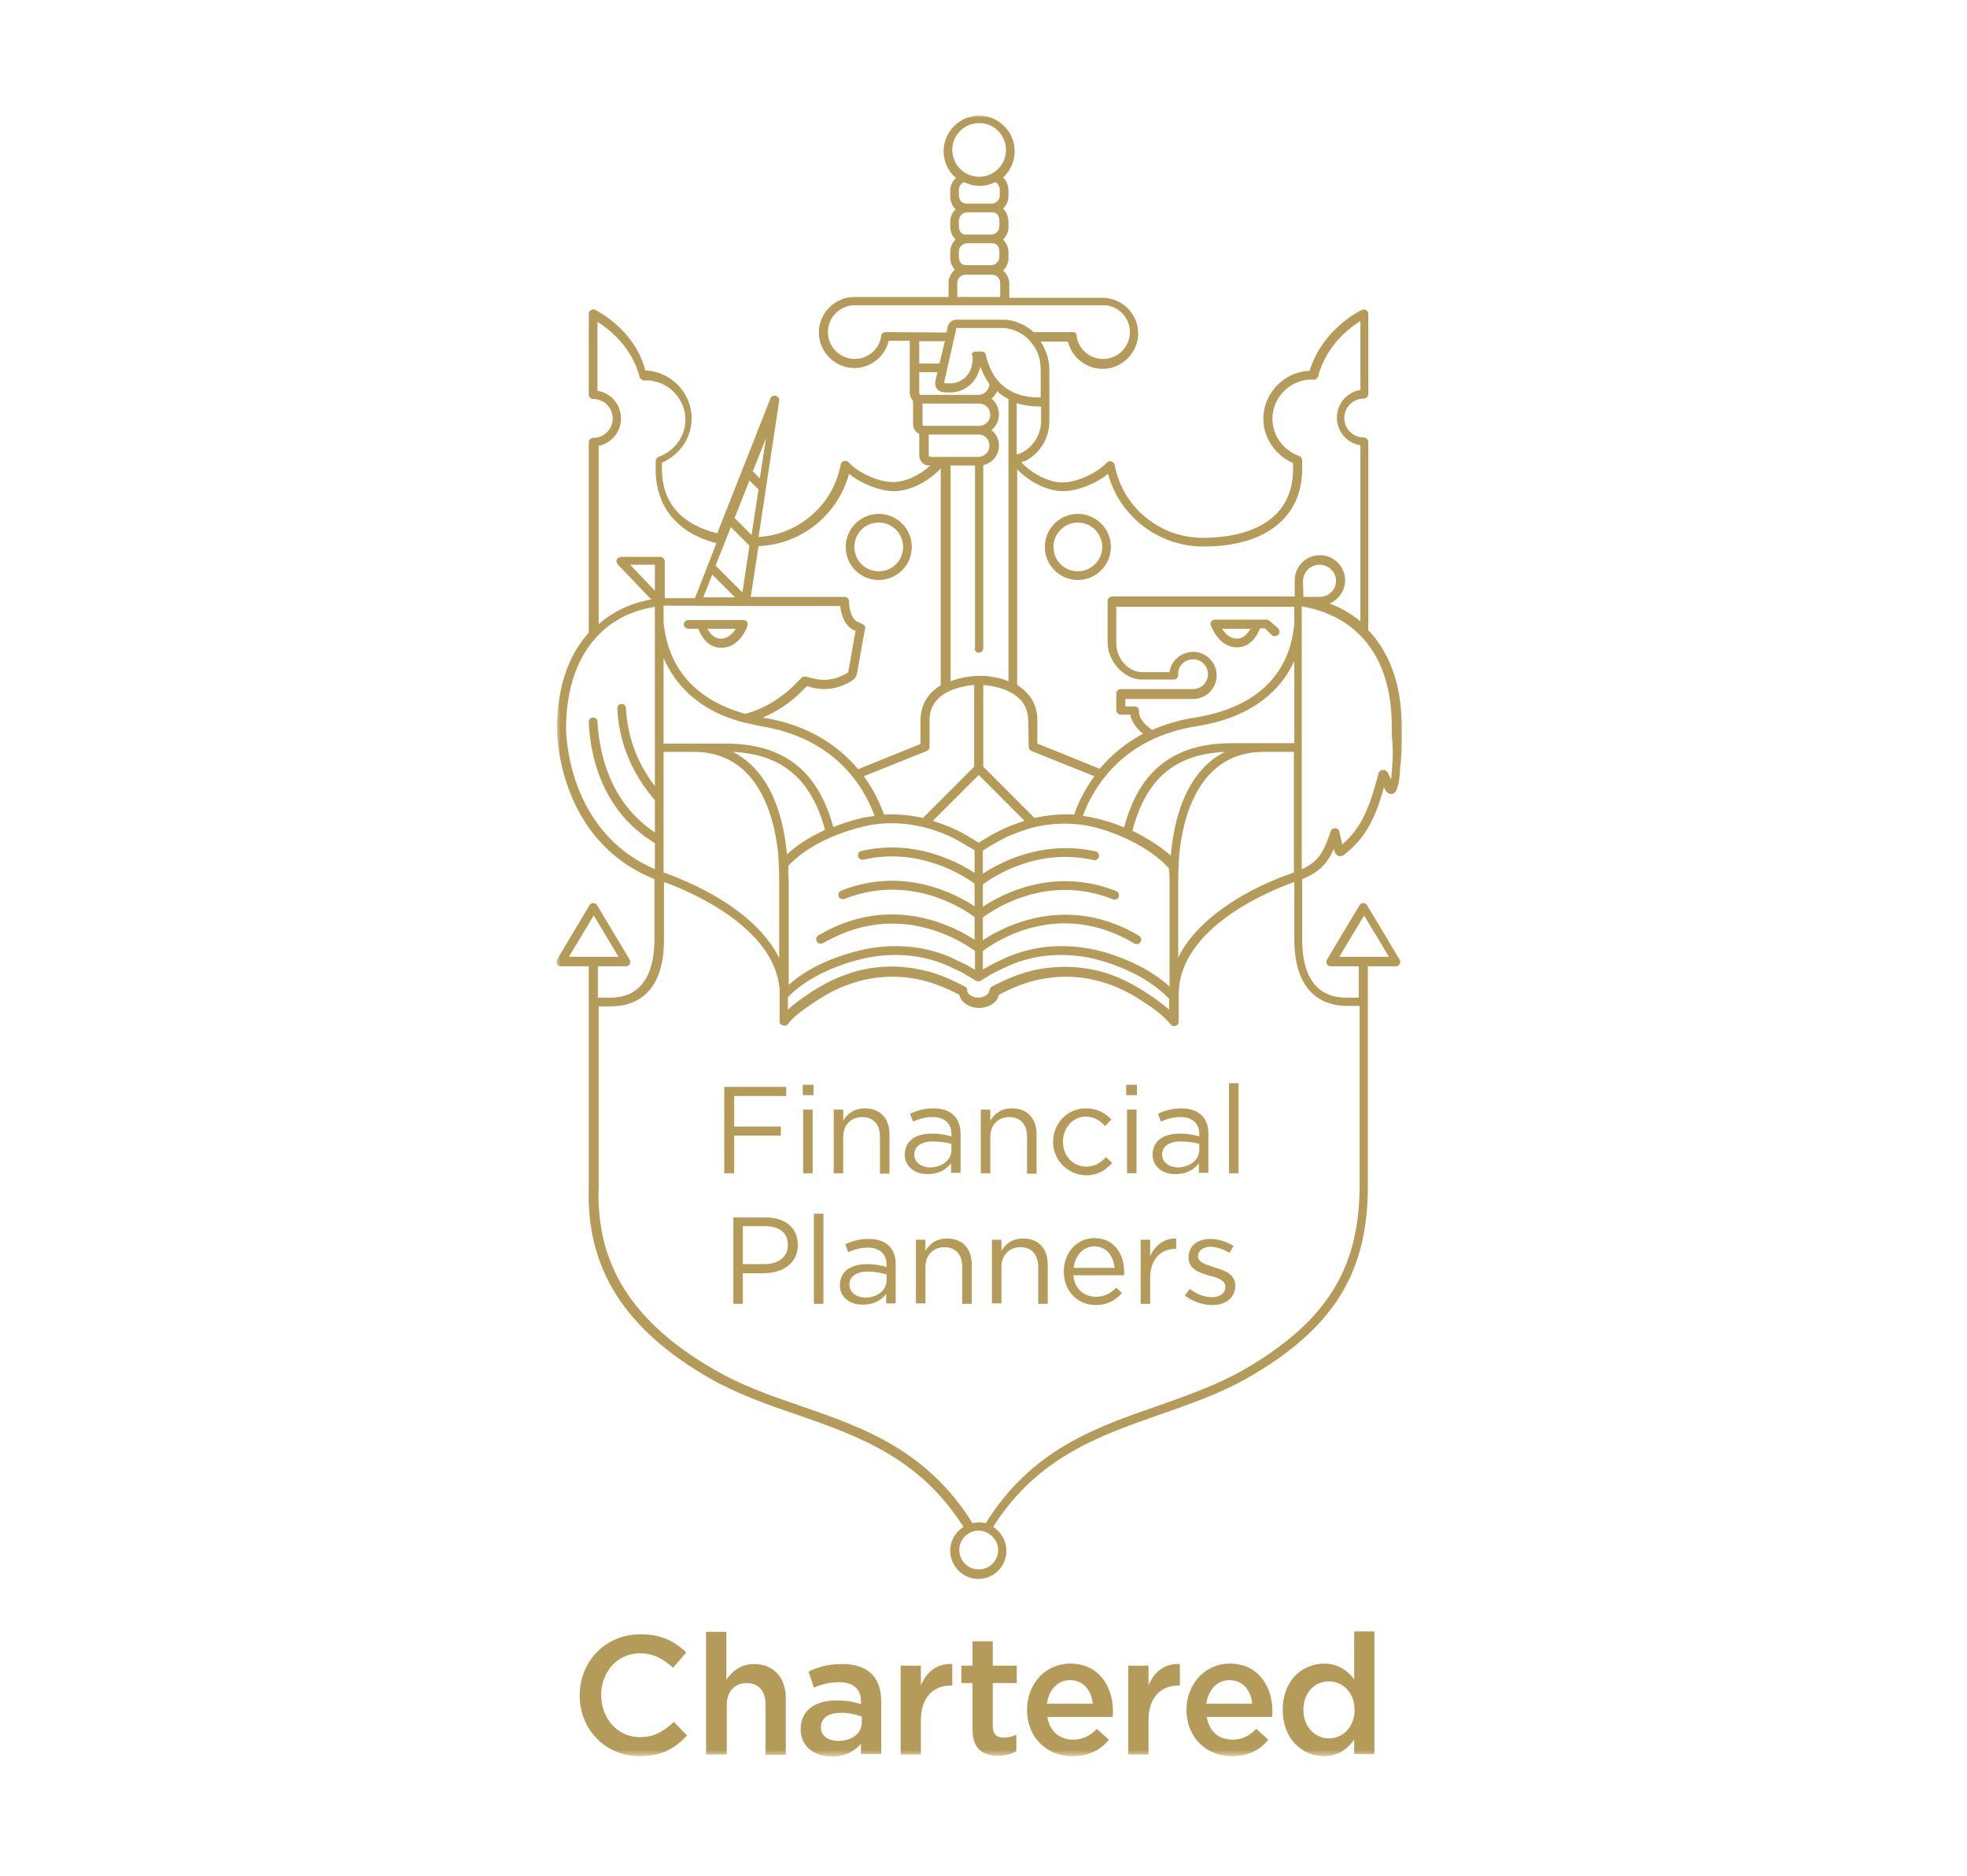 <svg width="258" height="246" viewBox="0 0 258 246" fill="none" xmlns="http://www.w3.org/2000/svg">
<mask id="mask0_203_1042" style="mask-type:luminance" maskUnits="userSpaceOnUse" x="73" y="15" width="112" height="216">
<path d="M184.883 15H73V230.368H184.883V15Z" fill="white"/>
</mask>
<g mask="url(#mask0_203_1042)">
<path d="M94.999 142.541H103.126V143.733H96.299V147.742H102.422V148.934H96.299V153.865H94.999V142.541Z" fill="#B59B5A"/>
</g>
<mask id="mask1_203_1042" style="mask-type:luminance" maskUnits="userSpaceOnUse" x="73" y="15" width="112" height="216">
<path d="M184.883 15H73V230.368H184.883V15Z" fill="white"/>
</mask>
<g mask="url(#mask1_203_1042)">
<path d="M105.293 142.27H106.702V143.625H105.293V142.27ZM105.347 145.521H106.593V153.865H105.347V145.521Z" fill="#B59B5A"/>
</g>
<mask id="mask2_203_1042" style="mask-type:luminance" maskUnits="userSpaceOnUse" x="73" y="15" width="112" height="216">
<path d="M184.883 15H73V230.368H184.883V15Z" fill="white"/>
</mask>
<g mask="url(#mask2_203_1042)">
<path d="M109.354 145.521H110.601V146.984C111.142 146.063 112.009 145.359 113.472 145.359C115.477 145.359 116.669 146.713 116.669 148.718V153.919H115.423V149.043C115.423 147.472 114.556 146.497 113.093 146.497C111.63 146.497 110.601 147.526 110.601 149.097V153.865H109.354V145.521Z" fill="#B59B5A"/>
</g>
<mask id="mask3_203_1042" style="mask-type:luminance" maskUnits="userSpaceOnUse" x="73" y="15" width="112" height="216">
<path d="M184.883 15H73V230.368H184.883V15Z" fill="white"/>
</mask>
<g mask="url(#mask3_203_1042)">
<path d="M118.675 151.427C118.675 149.585 120.138 148.664 122.251 148.664C123.334 148.664 124.093 148.826 124.797 149.043V148.772C124.797 147.309 123.876 146.497 122.305 146.497C121.33 146.497 120.517 146.768 119.758 147.093L119.379 146.063C120.3 145.63 121.167 145.359 122.413 145.359C123.605 145.359 124.526 145.684 125.122 146.28C125.718 146.876 125.989 147.689 125.989 148.718V153.811H124.743V152.565C124.147 153.323 123.226 153.974 121.709 153.974C120.246 154.028 118.675 153.161 118.675 151.427ZM124.797 150.777V150.018C124.201 149.856 123.389 149.693 122.359 149.693C120.788 149.693 119.921 150.398 119.921 151.373V151.427C119.921 152.457 120.896 153.107 122.034 153.107C123.605 153.053 124.797 152.131 124.797 150.777Z" fill="#B59B5A"/>
</g>
<mask id="mask4_203_1042" style="mask-type:luminance" maskUnits="userSpaceOnUse" x="73" y="15" width="112" height="216">
<path d="M184.883 15H73V230.368H184.883V15Z" fill="white"/>
</mask>
<g mask="url(#mask4_203_1042)">
<path d="M128.644 145.521H129.89V146.984C130.432 146.063 131.298 145.359 132.761 145.359C134.766 145.359 135.958 146.713 135.958 148.718V153.919H134.712V149.043C134.712 147.472 133.845 146.497 132.382 146.497C130.919 146.497 129.89 147.526 129.89 149.097V153.865H128.644V145.521Z" fill="#B59B5A"/>
</g>
<mask id="mask5_203_1042" style="mask-type:luminance" maskUnits="userSpaceOnUse" x="73" y="15" width="112" height="216">
<path d="M184.883 15H73V230.368H184.883V15Z" fill="white"/>
</mask>
<g mask="url(#mask5_203_1042)">
<path d="M138.125 149.748C138.125 147.364 139.967 145.359 142.405 145.359C143.977 145.359 145.006 146.009 145.764 146.822L144.952 147.689C144.302 146.984 143.543 146.442 142.405 146.442C140.726 146.442 139.425 147.905 139.425 149.693V149.748C139.425 151.59 140.726 152.998 142.514 152.998C143.597 152.998 144.41 152.457 145.06 151.752L145.873 152.511C145.06 153.432 144.031 154.136 142.459 154.136C139.967 154.082 138.125 152.077 138.125 149.748Z" fill="#B59B5A"/>
</g>
<mask id="mask6_203_1042" style="mask-type:luminance" maskUnits="userSpaceOnUse" x="73" y="15" width="112" height="216">
<path d="M184.883 15H73V230.368H184.883V15Z" fill="white"/>
</mask>
<g mask="url(#mask6_203_1042)">
<path d="M147.716 142.27H149.125V143.625H147.716V142.27ZM147.824 145.521H149.07V153.865H147.824V145.521Z" fill="#B59B5A"/>
</g>
<mask id="mask7_203_1042" style="mask-type:luminance" maskUnits="userSpaceOnUse" x="73" y="15" width="112" height="216">
<path d="M184.883 15H73V230.368H184.883V15Z" fill="white"/>
</mask>
<g mask="url(#mask7_203_1042)">
<path d="M151.184 151.427C151.184 149.585 152.646 148.664 154.76 148.664C155.843 148.664 156.602 148.826 157.306 149.043V148.772C157.306 147.309 156.385 146.497 154.814 146.497C153.838 146.497 153.026 146.768 152.267 147.093L151.888 146.063C152.809 145.63 153.73 145.359 154.922 145.359C156.114 145.359 157.035 145.684 157.631 146.28C158.227 146.876 158.498 147.689 158.498 148.718V153.811H157.252V152.565C156.656 153.323 155.735 153.974 154.218 153.974C152.701 154.028 151.184 153.161 151.184 151.427ZM157.306 150.777V150.018C156.71 149.856 155.897 149.693 154.868 149.693C153.297 149.693 152.43 150.398 152.43 151.373V151.427C152.43 152.457 153.405 153.107 154.543 153.107C156.06 153.053 157.306 152.131 157.306 150.777Z" fill="#B59B5A"/>
</g>
<mask id="mask8_203_1042" style="mask-type:luminance" maskUnits="userSpaceOnUse" x="73" y="15" width="112" height="216">
<path d="M184.883 15H73V230.368H184.883V15Z" fill="white"/>
</mask>
<g mask="url(#mask8_203_1042)">
<path d="M162.453 142.054H161.207V153.865H162.453V142.054Z" fill="#B59B5A"/>
</g>
<mask id="mask9_203_1042" style="mask-type:luminance" maskUnits="userSpaceOnUse" x="73" y="15" width="112" height="216">
<path d="M184.883 15H73V230.368H184.883V15Z" fill="white"/>
</mask>
<g mask="url(#mask9_203_1042)">
<path d="M96.189 159.662H100.416C102.962 159.662 104.642 161.017 104.642 163.238V163.292C104.642 165.73 102.583 166.976 100.199 166.976H97.436V170.986H96.189V159.662ZM100.253 165.785C102.149 165.785 103.341 164.809 103.341 163.292V163.238C103.341 161.613 102.149 160.8 100.307 160.8H97.436V165.785H100.253Z" fill="#B59B5A"/>
</g>
<mask id="mask10_203_1042" style="mask-type:luminance" maskUnits="userSpaceOnUse" x="73" y="15" width="112" height="216">
<path d="M184.883 15H73V230.368H184.883V15Z" fill="white"/>
</mask>
<g mask="url(#mask10_203_1042)">
<path d="M108.001 159.175H106.755V170.986H108.001V159.175Z" fill="#B59B5A"/>
</g>
<mask id="mask11_203_1042" style="mask-type:luminance" maskUnits="userSpaceOnUse" x="73" y="15" width="112" height="216">
<path d="M184.883 15H73V230.368H184.883V15Z" fill="white"/>
</mask>
<g mask="url(#mask11_203_1042)">
<path d="M110.168 168.548C110.168 166.706 111.631 165.785 113.744 165.785C114.828 165.785 115.586 165.948 116.29 166.164V165.893C116.29 164.43 115.369 163.618 113.798 163.618C112.823 163.618 112.01 163.889 111.252 164.214L110.872 163.184C111.793 162.751 112.714 162.48 113.906 162.48C115.098 162.48 116.019 162.805 116.615 163.401C117.211 163.997 117.482 164.81 117.482 165.839V170.932H116.236V169.686C115.64 170.445 114.719 171.095 113.202 171.095C111.685 171.149 110.168 170.282 110.168 168.548ZM116.29 167.898V167.14C115.694 166.977 114.882 166.76 113.852 166.76C112.281 166.76 111.414 167.465 111.414 168.44V168.494C111.414 169.523 112.389 170.174 113.527 170.174C115.044 170.174 116.29 169.253 116.29 167.898Z" fill="#B59B5A"/>
</g>
<mask id="mask12_203_1042" style="mask-type:luminance" maskUnits="userSpaceOnUse" x="73" y="15" width="112" height="216">
<path d="M184.883 15H73V230.368H184.883V15Z" fill="white"/>
</mask>
<g mask="url(#mask12_203_1042)">
<path d="M120.138 162.588H121.384V164.051C121.926 163.13 122.793 162.425 124.255 162.425C126.26 162.425 127.452 163.78 127.452 165.784V170.986H126.206V166.11C126.206 164.538 125.339 163.563 123.876 163.563C122.413 163.563 121.384 164.593 121.384 166.164V170.932H120.138V162.588Z" fill="#B59B5A"/>
</g>
<mask id="mask13_203_1042" style="mask-type:luminance" maskUnits="userSpaceOnUse" x="73" y="15" width="112" height="216">
<path d="M184.883 15H73V230.368H184.883V15Z" fill="white"/>
</mask>
<g mask="url(#mask13_203_1042)">
<path d="M130.107 162.588H131.354V164.051C131.895 163.13 132.762 162.425 134.225 162.425C136.23 162.425 137.422 163.78 137.422 165.784V170.986H136.176V166.11C136.176 164.538 135.309 163.563 133.846 163.563C132.383 163.563 131.354 164.593 131.354 166.164V170.932H130.107V162.588Z" fill="#B59B5A"/>
</g>
<mask id="mask14_203_1042" style="mask-type:luminance" maskUnits="userSpaceOnUse" x="73" y="15" width="112" height="216">
<path d="M184.883 15H73V230.368H184.883V15Z" fill="white"/>
</mask>
<g mask="url(#mask14_203_1042)">
<path d="M143.759 170.066C144.897 170.066 145.71 169.578 146.414 168.874L147.173 169.578C146.306 170.499 145.331 171.149 143.705 171.149C141.43 171.149 139.533 169.416 139.533 166.761C139.533 164.323 141.213 162.372 143.543 162.372C146.035 162.372 147.444 164.323 147.444 166.815C147.444 166.923 147.444 167.032 147.444 167.248H140.779C140.942 169.09 142.242 170.066 143.759 170.066ZM146.197 166.273C146.035 164.756 145.168 163.456 143.543 163.456C142.08 163.456 140.996 164.648 140.834 166.273H146.197Z" fill="#B59B5A"/>
</g>
<mask id="mask15_203_1042" style="mask-type:luminance" maskUnits="userSpaceOnUse" x="73" y="15" width="112" height="216">
<path d="M184.883 15H73V230.368H184.883V15Z" fill="white"/>
</mask>
<g mask="url(#mask15_203_1042)">
<path d="M149.612 162.589H150.858V164.756C151.454 163.347 152.701 162.372 154.272 162.426V163.78H154.163C152.321 163.78 150.858 165.081 150.858 167.627V170.987H149.612V162.589Z" fill="#B59B5A"/>
</g>
<mask id="mask16_203_1042" style="mask-type:luminance" maskUnits="userSpaceOnUse" x="73" y="15" width="112" height="216">
<path d="M184.883 15H73V230.368H184.883V15Z" fill="white"/>
</mask>
<g mask="url(#mask16_203_1042)">
<path d="M155.408 169.903L156.058 169.036C156.979 169.74 157.955 170.119 158.984 170.119C160.014 170.119 160.718 169.578 160.718 168.819V168.765C160.718 167.898 159.743 167.573 158.659 167.302C157.359 166.923 155.896 166.489 155.896 164.918V164.864C155.896 163.401 157.088 162.48 158.767 162.48C159.797 162.48 160.935 162.859 161.802 163.401L161.26 164.322C160.501 163.834 159.58 163.509 158.767 163.509C157.792 163.509 157.142 164.051 157.142 164.701V164.756C157.142 165.568 158.171 165.839 159.309 166.218C160.61 166.598 162.018 167.085 162.018 168.602V168.657C162.018 170.228 160.718 171.149 159.038 171.149C157.684 171.149 156.383 170.661 155.408 169.903Z" fill="#B59B5A"/>
</g>
<mask id="mask17_203_1042" style="mask-type:luminance" maskUnits="userSpaceOnUse" x="73" y="15" width="112" height="216">
<path d="M184.883 15H73V230.368H184.883V15Z" fill="white"/>
</mask>
<g mask="url(#mask17_203_1042)">
<path d="M83.89 230.314C79.393 230.314 76.034 226.792 76.034 222.349C76.034 217.961 79.339 214.331 83.999 214.331C86.816 214.331 88.55 215.306 90.013 216.715L88.279 218.719C87.033 217.581 85.733 216.823 83.945 216.823C80.965 216.823 78.852 219.261 78.852 222.295C78.852 225.329 80.965 227.822 83.945 227.822C85.841 227.822 87.033 227.063 88.387 225.817L90.121 227.605C88.55 229.284 86.816 230.314 83.89 230.314Z" fill="#B59B5A"/>
</g>
<mask id="mask18_203_1042" style="mask-type:luminance" maskUnits="userSpaceOnUse" x="73" y="15" width="112" height="216">
<path d="M184.883 15H73V230.368H184.883V15Z" fill="white"/>
</mask>
<g mask="url(#mask18_203_1042)">
<path d="M95.268 230.097H92.613V214.006H95.268V220.291C96.027 219.207 97.11 218.232 98.898 218.232C101.499 218.232 103.07 220.02 103.07 222.729V230.152H100.415V223.542C100.415 221.754 99.494 220.724 97.923 220.724C96.406 220.724 95.322 221.808 95.322 223.596V230.097H95.268Z" fill="#B59B5A"/>
</g>
<mask id="mask19_203_1042" style="mask-type:luminance" maskUnits="userSpaceOnUse" x="73" y="15" width="112" height="216">
<path d="M184.883 15H73V230.368H184.883V15Z" fill="white"/>
</mask>
<g mask="url(#mask19_203_1042)">
<path d="M112.931 230.097V228.689C112.118 229.61 110.926 230.368 109.138 230.368C106.917 230.368 105.021 229.122 105.021 226.792V226.738C105.021 224.246 107.025 223 109.734 223C111.143 223 112.064 223.217 112.931 223.487V223.108C112.931 221.483 111.901 220.616 110.059 220.616C108.759 220.616 107.784 220.887 106.754 221.32L106.05 219.207C107.35 218.611 108.596 218.232 110.493 218.232C113.906 218.232 115.586 220.02 115.586 223.162V230.043H112.931V230.097ZM112.985 225.113C112.281 224.842 111.36 224.625 110.33 224.625C108.651 224.625 107.675 225.33 107.675 226.522V226.576C107.675 227.659 108.651 228.31 109.951 228.31C111.739 228.31 113.039 227.334 113.039 225.871V225.113H112.985Z" fill="#B59B5A"/>
</g>
<mask id="mask20_203_1042" style="mask-type:luminance" maskUnits="userSpaceOnUse" x="73" y="15" width="112" height="216">
<path d="M184.883 15H73V230.368H184.883V15Z" fill="white"/>
</mask>
<g mask="url(#mask20_203_1042)">
<path d="M120.787 230.097H118.132V218.449H120.787V221.049C121.491 219.316 122.846 218.124 124.904 218.232V221.049H124.742C122.412 221.049 120.787 222.566 120.787 225.655V230.097Z" fill="#B59B5A"/>
</g>
<mask id="mask21_203_1042" style="mask-type:luminance" maskUnits="userSpaceOnUse" x="73" y="15" width="112" height="216">
<path d="M184.883 15H73V230.368H184.883V15Z" fill="white"/>
</mask>
<g mask="url(#mask21_203_1042)">
<path d="M130.215 226.413C130.215 227.442 130.757 227.876 131.624 227.876C132.22 227.876 132.762 227.767 133.304 227.496V229.664C132.654 230.043 131.895 230.26 130.92 230.26C128.969 230.26 127.561 229.393 127.561 226.846V220.724H126.098V218.448H127.561V215.251H130.215V218.448H133.358V220.724H130.215V226.413Z" fill="#B59B5A"/>
</g>
<mask id="mask22_203_1042" style="mask-type:luminance" maskUnits="userSpaceOnUse" x="73" y="15" width="112" height="216">
<path d="M184.883 15H73V230.368H184.883V15Z" fill="white"/>
</mask>
<g mask="url(#mask22_203_1042)">
<path d="M140.726 228.146C142.026 228.146 142.947 227.658 143.868 226.737L145.44 228.146C144.356 229.501 142.839 230.313 140.672 230.313C137.313 230.313 134.712 227.875 134.712 224.245C134.712 220.886 137.042 218.177 140.401 218.177C144.085 218.177 145.981 221.103 145.981 224.462C145.981 224.678 145.981 224.949 145.927 225.166H137.367C137.692 227.117 139.046 228.146 140.726 228.146ZM143.327 223.432C143.164 221.699 142.135 220.344 140.347 220.344C138.721 220.344 137.583 221.59 137.313 223.432H143.327Z" fill="#B59B5A"/>
</g>
<mask id="mask23_203_1042" style="mask-type:luminance" maskUnits="userSpaceOnUse" x="73" y="15" width="112" height="216">
<path d="M184.883 15H73V230.368H184.883V15Z" fill="white"/>
</mask>
<g mask="url(#mask23_203_1042)">
<path d="M150.641 230.097H147.986V218.449H150.641V221.049C151.346 219.316 152.7 218.124 154.759 218.232V221.049H154.596C152.267 221.049 150.641 222.566 150.641 225.655V230.097Z" fill="#B59B5A"/>
</g>
<mask id="mask24_203_1042" style="mask-type:luminance" maskUnits="userSpaceOnUse" x="73" y="15" width="112" height="216">
<path d="M184.883 15H73V230.368H184.883V15Z" fill="white"/>
</mask>
<g mask="url(#mask24_203_1042)">
<path d="M161.64 228.146C162.94 228.146 163.861 227.658 164.783 226.737L166.354 228.146C165.27 229.501 163.753 230.313 161.586 230.313C158.227 230.313 155.626 227.875 155.626 224.245C155.626 220.886 158.01 218.177 161.315 218.177C164.999 218.177 166.896 221.103 166.896 224.462C166.896 224.678 166.896 224.949 166.841 225.166H158.281C158.606 227.117 159.906 228.146 161.64 228.146ZM164.241 223.432C164.078 221.699 163.049 220.344 161.261 220.344C159.635 220.344 158.498 221.59 158.227 223.432H164.241Z" fill="#B59B5A"/>
</g>
<mask id="mask25_203_1042" style="mask-type:luminance" maskUnits="userSpaceOnUse" x="73" y="15" width="112" height="216">
<path d="M184.883 15H73V230.368H184.883V15Z" fill="white"/>
</mask>
<g mask="url(#mask25_203_1042)">
<path d="M177.622 230.097V228.146C176.755 229.338 175.563 230.314 173.667 230.314C170.904 230.314 168.249 228.146 168.249 224.245C168.249 220.344 170.85 218.177 173.667 218.177C175.563 218.177 176.81 219.153 177.622 220.236V213.951H180.277V230.043H177.622V230.097ZM174.317 220.507C172.475 220.507 170.958 221.916 170.958 224.245C170.958 226.521 172.529 227.984 174.317 227.984C176.105 227.984 177.676 226.521 177.676 224.245C177.676 221.97 176.105 220.507 174.317 220.507Z" fill="#B59B5A"/>
</g>
<mask id="mask26_203_1042" style="mask-type:luminance" maskUnits="userSpaceOnUse" x="73" y="15" width="112" height="216">
<path d="M184.883 15H73V230.368H184.883V15Z" fill="white"/>
</mask>
<g mask="url(#mask26_203_1042)">
<path d="M183.854 96.488C183.854 96.109 183.854 95.675 183.854 95.296C183.854 90.203 182.5 86.085 179.845 83.051C179.737 82.889 179.574 82.781 179.466 82.672V57.966C179.466 57.641 179.195 57.37 178.87 57.37C177.461 57.37 176.323 56.232 176.323 54.823C176.323 53.415 177.461 52.277 178.87 52.277C179.195 52.277 179.466 52.006 179.466 51.681V41.17C179.466 40.953 179.357 40.791 179.195 40.682C179.032 40.574 178.816 40.574 178.653 40.628C178.436 40.736 173.452 43.12 171.772 48.647C171.664 48.647 171.609 48.647 171.501 48.647C168.25 48.918 165.704 51.681 165.704 54.932C165.704 57.424 167.275 59.7 169.605 60.729V61.487C169.605 69.669 161.369 70.536 157.793 70.536C152.104 70.536 147.228 66.526 146.199 60.946C146.145 60.729 145.982 60.566 145.765 60.512C145.549 60.458 145.332 60.512 145.169 60.675C143.923 62.029 141.214 63.276 139.372 63.276C137.421 63.276 135.2 61.975 133.954 60.621C134.225 60.512 134.387 60.458 134.442 60.458C134.442 60.458 134.442 60.458 134.496 60.458C135.038 60.187 135.471 59.808 135.904 59.429C137.042 58.291 137.638 56.828 137.638 55.203V52.277V52.223V48.538C137.638 48.538 137.638 48.538 137.638 48.484C137.638 47.184 137.205 45.883 136.5 44.8H140.076C140.564 46.859 142.46 48.376 144.628 48.376C147.174 48.376 149.287 46.263 149.287 43.716C149.287 41.17 147.174 39.057 144.628 39.057H132.383V37.215C132.383 36.51 132.058 35.914 131.57 35.481C132.003 35.047 132.274 34.506 132.274 33.855V33.151C132.274 32.447 132.003 31.851 131.57 31.417C132.003 30.984 132.274 30.442 132.274 29.792V29.087C132.274 28.383 132.003 27.787 131.57 27.354C132.003 26.92 132.274 26.378 132.274 25.728V25.024C132.274 24.32 132.003 23.669 131.57 23.29C132.491 22.423 133.087 21.231 133.087 19.823C133.087 17.276 130.974 15.163 128.428 15.163C125.881 15.163 123.768 17.276 123.768 19.823C123.768 21.231 124.364 22.477 125.393 23.344C124.906 23.778 124.635 24.374 124.635 25.024V25.728C124.635 26.433 124.906 27.029 125.339 27.462C124.906 27.895 124.635 28.437 124.635 29.087V29.683C124.635 30.388 124.906 30.984 125.339 31.417C124.906 31.851 124.635 32.392 124.635 33.043V33.747C124.635 34.397 124.852 34.939 125.231 35.373C124.743 35.806 124.418 36.402 124.418 37.106V38.948H112.065C109.518 38.948 107.405 41.061 107.405 43.608C107.405 46.154 109.518 48.267 112.065 48.267C114.232 48.267 116.074 46.75 116.562 44.691H119.325V51.518C119.325 51.898 119.488 52.223 119.704 52.493L119.759 52.548V55.636C119.759 56.015 119.921 56.34 120.138 56.611C120.246 56.72 120.409 56.828 120.571 56.882V59.7C120.571 60.079 120.734 60.404 120.951 60.675C121.221 60.946 121.547 61.054 121.926 61.054H122.034C120.734 62.246 118.838 63.221 117.104 63.221C115.262 63.221 112.553 62.029 111.306 60.621C111.144 60.458 110.927 60.404 110.71 60.458C110.494 60.512 110.331 60.675 110.277 60.892C109.302 66.201 104.805 70.102 99.495 70.427L102.204 52.548C102.258 52.277 102.042 52.006 101.771 51.898C101.5 51.843 101.175 51.952 101.066 52.223L94.077 69.94C90.555 69.073 86.817 66.906 86.817 61.433V60.675C89.201 59.645 90.718 57.37 90.718 54.877C90.718 51.627 88.171 48.863 84.921 48.593C84.866 48.593 84.758 48.593 84.65 48.593C83.241 43.175 78.256 40.736 78.04 40.628C77.877 40.52 77.66 40.574 77.498 40.682C77.335 40.791 77.227 40.953 77.227 41.17V51.735C77.227 52.06 77.498 52.331 77.823 52.331C79.231 52.331 80.369 53.469 80.369 54.877C80.369 56.286 79.231 57.424 77.823 57.424C77.498 57.424 77.227 57.695 77.227 58.02V82.943C77.173 83.051 77.064 83.106 77.01 83.214C74.409 86.248 73.055 90.42 73.055 95.621C73.055 95.784 73.001 110.142 85.841 115.289V123.145C85.841 123.145 85.841 123.145 85.841 123.199C85.841 126.667 84.812 130.839 80.044 130.839H79.015H78.419V126.721H82.103C82.32 126.721 82.482 126.613 82.591 126.45C82.699 126.288 82.699 126.071 82.591 125.854L78.31 118.702C78.202 118.54 78.04 118.431 77.823 118.431C77.606 118.431 77.444 118.54 77.335 118.702L73.055 125.854C72.947 126.017 72.947 126.233 73.055 126.45C73.163 126.613 73.326 126.721 73.543 126.721H77.227V155.599C76.847 166.327 81.886 174.292 93.048 180.739C96.678 182.798 100.633 184.207 104.48 185.507C112.39 188.27 120.571 191.088 126.369 200.244C125.339 200.894 124.635 202.032 124.635 203.387C124.635 205.391 126.314 207.071 128.319 207.071C130.378 207.071 132.003 205.391 132.003 203.387C132.003 202.086 131.299 200.894 130.27 200.244C136.067 191.088 144.248 188.27 152.159 185.507C156.005 184.152 159.961 182.798 163.591 180.739C174.86 174.292 179.411 166.977 179.411 155.599V126.721H183.096C183.312 126.721 183.475 126.613 183.583 126.45C183.692 126.288 183.692 126.071 183.583 125.854L179.303 118.702C179.195 118.54 179.032 118.431 178.816 118.431C178.599 118.431 178.436 118.54 178.328 118.702L174.048 125.854C173.939 126.017 173.939 126.233 174.048 126.45C174.156 126.667 174.319 126.721 174.535 126.721H178.22V130.839H176.594C171.772 130.839 170.797 126.667 170.797 123.199V115.289C173.235 114.368 174.264 112.851 174.86 111.55C174.914 111.442 174.969 111.334 174.969 111.28L175.023 111.605C175.077 111.821 175.24 112.146 175.565 112.255C175.781 112.309 176.106 112.309 176.432 111.984L176.757 111.713C179.574 109.383 180.658 106.349 181.525 103.261L181.741 103.694L181.795 103.748C181.904 103.911 182.175 104.128 182.446 104.128C182.5 104.128 182.5 104.128 182.554 104.128C182.717 104.128 183.042 103.965 183.204 103.532C183.367 103.044 183.475 102.611 183.529 102.177C183.583 101.69 183.638 101.202 183.638 100.768V100.714C183.854 99.197 183.854 97.843 183.854 96.488ZM175.673 125.475L178.924 120.057L182.175 125.475H175.673ZM139.48 64.413C141.268 64.413 143.761 63.438 145.332 62.138C146.849 67.718 151.942 71.674 157.848 71.674C165.975 71.674 170.797 67.881 170.797 61.487V60.35C170.797 60.133 170.634 59.862 170.418 59.808C168.304 59.049 166.896 57.099 166.896 54.932C166.896 52.277 168.955 50.001 171.664 49.785C171.772 49.785 172.097 49.785 172.26 49.785C172.26 49.785 172.26 49.785 172.314 49.785H172.368H172.422H172.476H172.531C172.531 49.785 172.585 49.785 172.585 49.73C172.585 49.73 172.639 49.73 172.639 49.676C172.639 49.676 172.693 49.676 172.693 49.622C172.693 49.622 172.693 49.622 172.747 49.568L172.801 49.514C172.801 49.514 172.801 49.459 172.856 49.459C172.856 49.459 172.856 49.405 172.91 49.405V49.351C172.91 49.351 172.91 49.351 172.91 49.297C173.939 45.342 176.973 43.012 178.436 42.091V51.139C176.702 51.41 175.348 52.927 175.348 54.769C175.348 56.611 176.702 58.128 178.436 58.399V81.48C177.244 80.505 175.89 79.692 174.373 79.15C175.565 78.663 176.432 77.471 176.432 76.116C176.432 74.328 174.969 72.811 173.127 72.811C171.284 72.811 169.822 74.274 169.822 76.116V78.229H145.874C145.549 78.229 145.278 78.5 145.278 78.825V84.189C145.278 86.681 147.282 88.957 149.612 89.12C149.666 89.12 149.775 89.12 149.829 89.12H153.947C154.272 89.12 154.543 88.849 154.543 88.524V88.415C154.543 88.361 154.543 88.307 154.543 88.253C154.543 87.278 155.464 86.465 156.493 86.465C157.577 86.465 158.444 87.332 158.444 88.415C158.444 89.499 157.577 90.366 156.493 90.366H147.011C146.686 90.366 146.415 90.637 146.415 90.962V93.129C146.415 93.454 146.686 93.725 147.011 93.725H148.258C148.42 94.592 148.962 95.459 149.937 96.217C147.499 97.518 145.657 99.143 144.248 100.823L136.067 97.518V94.484C136.067 92.208 134.875 90.745 133.412 89.824V61.542C134.821 63.005 137.151 64.413 139.48 64.413ZM153.405 115.289V129.376C149.395 125.746 143.761 124.554 143.056 124.445C139.047 123.687 135.146 124.12 131.733 125.692C130.541 126.233 129.836 126.613 129.565 126.775C129.403 126.884 129.186 126.992 128.915 127.154V124.716C130.432 123.579 138.83 117.781 148.799 123.741C149.07 123.904 149.45 123.795 149.612 123.524C149.775 123.253 149.666 122.874 149.395 122.712C139.968 117.131 131.678 121.466 128.915 123.308V120.328C130.27 119.298 137.367 114.476 145.982 117.944C146.307 118.052 146.632 117.89 146.741 117.619C146.849 117.348 146.686 116.969 146.415 116.86C138.18 113.609 131.353 117.294 128.915 118.919V115.993C129.999 115.181 135.904 111.063 143.436 112.797C143.761 112.851 144.032 112.688 144.14 112.363C144.194 112.038 144.032 111.767 143.706 111.659C136.717 110.088 131.028 113.176 128.915 114.585V111.55C129.078 111.442 129.349 111.28 129.511 111.171C129.782 111.009 129.999 110.846 130.161 110.792C130.432 110.629 131.462 110.033 132.166 109.708C133.25 109.221 134.387 108.841 135.471 108.516H135.525C137.909 107.92 140.401 107.866 142.731 108.3C145.007 108.733 150.154 110.467 153.296 113.826C153.405 114.693 153.405 115.289 153.405 115.289ZM103.396 113.555C107.026 109.654 113.203 108.408 113.907 108.245C117.375 107.595 121.059 108.083 124.527 109.654C125.231 109.979 126.26 110.575 126.531 110.738C126.694 110.846 126.91 111.009 127.181 111.117C127.398 111.225 127.615 111.388 127.832 111.496V114.476C125.664 113.068 119.975 109.979 112.986 111.605C112.661 111.659 112.498 111.984 112.553 112.309C112.607 112.634 112.932 112.797 113.257 112.742C120.734 111.009 126.64 115.018 127.832 115.885V118.865C125.393 117.239 118.512 113.555 110.331 116.806C110.06 116.914 109.898 117.239 110.006 117.564C110.114 117.835 110.44 117.998 110.765 117.89C119.379 114.476 126.477 119.244 127.832 120.274V123.253C125.177 121.52 117.646 117.565 108.868 121.845C108.381 122.116 107.839 122.387 107.351 122.657C107.08 122.82 106.972 123.199 107.135 123.47C107.297 123.741 107.676 123.849 107.947 123.687C108.435 123.416 108.922 123.145 109.41 122.928C118.621 118.431 126.423 123.633 127.886 124.716V127.209C127.886 127.209 127.832 127.209 127.832 127.154C127.561 126.992 127.344 126.884 127.181 126.775C126.965 126.613 126.206 126.288 125.014 125.692C121.601 124.12 117.7 123.687 113.69 124.445C112.119 124.771 107.08 125.908 103.45 129.159V115.289C103.396 115.289 103.396 114.585 103.396 113.555ZM110.223 79.475C110.277 80.288 110.602 81.751 111.686 82.455C111.848 82.564 112.011 82.672 112.228 82.726C112.065 83.539 111.902 84.514 111.74 85.435C111.577 86.411 111.415 87.386 111.252 88.144C111.252 88.199 111.252 88.199 111.144 88.253C109.952 88.957 108.706 89.282 107.405 89.12C107.026 89.066 106.701 88.957 106.322 88.903C106.105 88.849 105.943 88.795 105.726 88.74C105.726 88.74 105.726 88.74 105.672 88.74H105.617H105.563H105.509H105.455H105.401H105.347C105.347 88.74 105.292 88.74 105.292 88.795H105.238C105.238 88.795 105.184 88.795 105.184 88.849C105.184 88.849 105.13 88.849 105.13 88.903C105.13 88.903 105.13 88.903 105.076 88.957C104.913 89.12 104.751 89.282 104.588 89.445C104.48 89.553 104.425 89.607 104.317 89.716C102.583 91.504 100.199 92.966 97.761 93.617C93.589 92.479 88.225 89.662 87.142 82.455C87.088 82.076 87.034 81.697 87.034 81.318C87.034 81.318 87.034 81.318 87.034 81.263V79.421C90.718 79.475 106.593 79.475 110.223 79.475ZM92.235 78.338L93.427 75.358L96.407 78.338C94.944 78.338 93.535 78.338 92.235 78.338ZM97.599 94.754C97.653 94.754 97.653 94.754 97.599 94.754C98.303 94.917 99.062 95.079 99.82 95.242C109.356 96.759 113.257 102.99 114.72 106.999C114.341 107.053 113.961 107.108 113.636 107.162C113.04 107.27 111.361 107.649 109.302 108.462C107.243 100.985 102.746 97.518 95.106 97.518H91.097C91.043 97.518 91.043 97.518 90.989 97.518H87.034V86.302C88.442 89.499 91.368 93.183 97.599 94.754ZM128.373 85.598C128.698 85.598 128.969 85.327 128.969 85.002V61C130.161 60.729 131.028 59.7 131.028 58.453C131.028 57.641 130.649 56.882 130.053 56.395C130.649 55.907 131.028 55.203 131.028 54.336C131.028 53.523 130.649 52.764 130.053 52.277C130.378 52.006 130.595 51.681 130.811 51.302C130.866 51.356 130.974 51.41 131.028 51.518C131.407 51.843 131.841 52.114 132.274 52.331V89.336C130.92 88.795 129.511 88.632 128.482 88.632C127.452 88.632 125.989 88.849 124.689 89.336V61.054H127.886V85.002C127.777 85.327 128.048 85.598 128.373 85.598ZM127.561 46.642C127.615 47.13 127.561 47.563 127.452 47.997C127.29 48.647 126.965 49.188 126.531 49.568C126.098 49.947 125.502 50.218 124.797 50.272C124.689 50.272 124.635 50.272 124.527 50.272C124.31 50.272 124.093 50.272 123.822 50.218L125.448 43.012H131.137C131.299 43.012 131.462 43.012 131.624 43.012C131.787 43.012 131.949 43.066 132.112 43.066C133.358 43.283 134.496 43.933 135.254 44.908C136.067 45.829 136.5 47.075 136.5 48.376V52.114H136.121C134.279 52.114 132.762 51.572 131.624 50.651C130.432 49.676 129.674 48.213 129.294 46.48C129.24 46.263 129.023 46.1 128.807 46.1H127.94C127.669 46.1 127.452 46.317 127.452 46.588C127.561 46.642 127.561 46.642 127.561 46.642ZM123.226 47.672H120.571V44.746H123.931L123.226 47.672ZM128.969 100.552V89.824C129.619 89.878 130.703 90.041 131.733 90.42C133.791 91.233 134.875 92.587 134.875 94.538L134.929 97.951C134.929 98.168 135.092 98.385 135.308 98.493L143.544 101.798C142.244 103.586 141.377 105.374 140.889 106.837C139.155 106.728 137.421 106.891 135.688 107.27L128.969 100.552ZM134.387 107.649C133.52 107.92 132.654 108.245 131.787 108.625C131.082 108.95 129.945 109.546 129.619 109.762C129.457 109.871 129.24 109.979 128.969 110.142C128.753 110.25 128.536 110.413 128.373 110.521C128.211 110.413 127.994 110.304 127.777 110.142C127.506 109.979 127.29 109.871 127.127 109.762C126.802 109.546 125.718 108.95 124.96 108.625C124.093 108.245 123.226 107.92 122.359 107.649L128.373 101.635L134.387 107.649ZM125.014 90.42C126.098 90.041 127.127 89.878 127.777 89.824V100.552L121.059 107.27C119.379 106.891 117.646 106.728 115.966 106.837C115.424 105.374 114.611 103.586 113.311 101.798L121.547 98.493C121.763 98.385 121.926 98.222 121.926 97.951V94.538C121.872 92.587 122.955 91.233 125.014 90.42ZM90.989 98.601C99.332 98.601 101.5 106.837 102.042 111.713C102.042 111.93 102.096 112.146 102.096 112.363V112.634C102.096 112.905 102.15 113.068 102.15 113.338C102.204 114.476 102.204 115.343 102.204 115.343V125.637C100.85 122.928 98.411 120.436 94.944 118.215C91.531 116.047 88.117 114.801 87.034 114.422V98.601H90.989ZM96.136 98.601C102.583 98.926 106.43 102.177 108.218 108.841C106.539 109.6 104.751 110.629 103.234 112.038C103.234 111.876 103.179 111.713 103.179 111.55C102.312 103.803 99.278 100.227 96.136 98.601ZM113.853 125.583C117.591 124.879 121.276 125.258 124.472 126.721C125.718 127.317 126.314 127.588 126.477 127.696C126.64 127.805 126.856 127.967 127.127 128.076C127.452 128.292 127.832 128.509 127.994 128.617C127.994 128.617 128.048 128.617 128.048 128.672H128.102H128.157H128.211H128.265H128.319H128.373H128.428H128.482H128.536H128.59C128.59 128.672 128.644 128.672 128.644 128.617C128.807 128.509 129.186 128.292 129.511 128.076C129.782 127.913 129.999 127.75 130.161 127.696C130.324 127.588 130.92 127.317 132.166 126.721C135.363 125.258 139.047 124.879 142.785 125.583C145.278 126.071 150.316 127.75 153.351 131.001V132.41C152.484 131.651 151.508 130.947 150.587 130.351C148.962 129.268 147.337 128.401 145.657 127.805C142.406 126.667 138.884 126.504 135.471 127.263C133.737 127.696 132.058 128.346 130.107 129.376C129.945 129.484 129.782 129.647 129.782 129.863C129.782 130.405 129.023 130.839 128.319 130.839C127.615 130.839 126.856 130.405 126.856 129.863C126.856 129.647 126.748 129.43 126.531 129.376C124.581 128.346 122.901 127.642 121.167 127.263C117.754 126.45 114.232 126.613 110.981 127.805C109.302 128.401 107.622 129.268 106.051 130.351C105.13 130.947 104.155 131.651 103.342 132.41V130.785C106.864 127.1 112.715 125.8 113.853 125.583ZM148.529 108.95C150.316 102.123 154.109 98.926 160.665 98.601C157.523 100.173 154.488 103.803 153.622 111.55C153.622 111.767 153.567 111.984 153.567 112.201C151.996 110.846 150.208 109.762 148.529 108.95ZM154.597 113.284C154.597 113.013 154.651 112.851 154.651 112.58V112.363C154.651 112.146 154.705 111.93 154.705 111.713C155.247 106.837 157.414 98.601 165.758 98.601H169.713V114.422C168.63 114.801 165.216 115.993 161.803 118.16C158.335 120.382 155.843 122.874 154.543 125.583V115.289C154.543 115.289 154.543 114.422 154.597 113.284ZM165.758 97.463C165.704 97.463 165.704 97.463 165.65 97.463H161.64C154.001 97.463 149.45 100.985 147.445 108.516C145.765 107.812 144.194 107.379 143.056 107.162C142.731 107.108 142.352 107.053 142.027 106.999C143.49 103.098 147.337 96.759 156.927 95.242C161.857 94.484 165.595 92.533 168.034 89.499C168.792 88.578 169.334 87.603 169.767 86.681V97.463H165.758ZM169.713 82.184C169.334 85.923 167.221 92.425 156.764 94.104C154.597 94.429 152.755 95.025 151.129 95.73C150.262 95.134 149.341 94.267 149.395 93.237C149.395 93.075 149.341 92.912 149.233 92.804C149.125 92.696 148.962 92.641 148.799 92.641H147.607V91.666H156.493C158.227 91.666 159.581 90.257 159.581 88.578C159.581 86.844 158.173 85.49 156.493 85.49C154.922 85.49 153.567 86.681 153.405 88.144H149.829C149.775 88.144 149.721 88.144 149.666 88.144C147.878 88.036 146.415 86.302 146.415 84.352V79.584H169.767V82.184C169.713 82.13 169.713 82.13 169.713 82.184ZM136.555 53.306V55.148C136.555 56.449 136.067 57.641 135.146 58.562C134.821 58.887 134.442 59.158 134.008 59.374C133.9 59.429 133.629 59.537 133.358 59.591V52.873C134.225 53.144 135.2 53.306 136.175 53.306H136.555ZM124.906 19.66C124.906 17.71 126.477 16.138 128.428 16.138C130.378 16.138 131.949 17.71 131.949 19.66C131.949 21.611 130.378 23.182 128.428 23.182C126.477 23.182 124.906 21.611 124.906 19.66ZM126.856 27.841H130.161C130.811 27.841 131.082 28.383 131.082 28.925V29.683C131.082 30.279 130.595 30.767 129.999 30.767H126.694C126.044 30.767 125.773 30.225 125.773 29.683V28.979C125.773 28.329 126.26 27.841 126.856 27.841ZM125.773 25.566V24.861C125.773 24.428 126.044 24.049 126.423 23.886C127.019 24.157 127.723 24.374 128.428 24.374C129.186 24.374 129.89 24.211 130.541 23.886C130.92 24.049 131.137 24.482 131.137 24.916V25.62C131.137 26.216 130.649 26.704 130.053 26.704H126.748C126.044 26.649 125.773 26.108 125.773 25.566ZM126.856 31.905H130.161C130.811 31.905 131.082 32.447 131.082 32.989V33.693C131.082 34.289 130.595 34.776 129.999 34.776H126.694C126.044 34.776 125.773 34.235 125.773 33.693V32.989C125.773 32.392 126.26 31.905 126.856 31.905ZM126.64 36.023H130.107C130.703 36.023 131.191 36.51 131.191 37.106V38.948H125.556V37.106C125.556 36.51 126.044 36.023 126.64 36.023ZM116.183 43.554C115.966 43.554 115.749 43.662 115.641 43.825C115.641 43.825 115.587 43.879 115.587 43.933V43.987V44.041C115.37 45.775 113.853 47.075 112.119 47.075C110.169 47.075 108.597 45.504 108.597 43.554C108.597 41.603 110.169 40.032 112.119 40.032H144.736C146.632 40.032 148.203 41.603 148.203 43.554C148.203 45.504 146.632 47.075 144.682 47.075C142.894 47.075 141.431 45.775 141.214 44.041V43.987V43.933V43.879C141.214 43.879 141.214 43.825 141.16 43.825C141.16 43.825 141.16 43.825 141.16 43.77L141.106 43.716C141.106 43.716 141.106 43.716 141.052 43.662L140.997 43.608C140.997 43.608 140.997 43.608 140.943 43.608C140.943 43.608 140.889 43.608 140.889 43.554C140.889 43.554 140.889 43.554 140.835 43.554H140.781H140.727H140.672H135.579C134.658 42.741 133.575 42.199 132.383 41.983C132.166 41.928 132.003 41.928 131.841 41.928C131.624 41.928 131.462 41.928 131.245 41.928H125.448C124.906 41.928 124.418 42.308 124.31 42.849L124.147 43.608L116.183 43.554ZM120.625 51.681C120.625 51.681 120.571 51.627 120.571 51.518V48.809H122.955L122.684 50.001C122.63 50.326 122.684 50.651 122.847 50.922C123.009 51.193 123.28 51.356 123.605 51.41C123.931 51.464 124.201 51.464 124.472 51.464C124.581 51.464 124.743 51.464 124.852 51.464C125.773 51.41 126.585 51.031 127.236 50.489C127.832 49.947 128.265 49.188 128.536 48.322C128.536 48.213 128.59 48.159 128.59 48.051C128.861 48.918 129.294 49.676 129.782 50.38C129.728 51.139 129.132 51.789 128.319 51.789C128.319 51.789 128.319 51.789 128.265 51.789H120.68C120.68 51.735 120.625 51.735 120.625 51.681ZM121.059 55.799C121.059 55.799 121.005 55.744 121.005 55.636V52.927H128.373C128.373 52.927 128.373 52.927 128.428 52.927C129.24 52.927 129.89 53.577 129.89 54.39C129.89 55.203 129.24 55.853 128.428 55.853C128.428 55.853 128.428 55.853 128.373 55.853H121.221C121.167 55.853 121.113 55.799 121.059 55.799ZM122.034 59.916C121.98 59.916 121.926 59.862 121.872 59.862C121.817 59.808 121.817 59.808 121.817 59.7V56.99H128.319C128.319 56.99 128.319 56.99 128.373 56.99C129.186 56.99 129.782 57.641 129.782 58.453C129.782 59.266 129.132 59.916 128.319 59.916H122.034ZM111.361 62.138C112.986 63.438 115.424 64.413 117.212 64.413C119.596 64.413 121.98 62.95 123.389 61.433V89.878C121.872 90.799 120.734 92.262 120.734 94.538V97.572L112.553 100.877C110.06 97.897 106.159 95.079 100.037 94.104C101.987 93.292 103.83 92.045 105.238 90.582C105.347 90.474 105.401 90.42 105.509 90.312C105.617 90.203 105.726 90.095 105.834 89.987C105.888 89.987 105.997 90.041 106.051 90.041C106.43 90.149 106.864 90.257 107.297 90.312C107.568 90.366 107.839 90.366 108.11 90.366C109.41 90.366 110.602 89.987 111.74 89.282C112.065 89.066 112.282 88.795 112.39 88.415C112.553 87.603 112.715 86.627 112.878 85.652C113.04 84.623 113.257 83.593 113.419 82.726V82.672C113.419 82.618 113.419 82.564 113.474 82.51C113.528 82.239 113.419 81.968 113.149 81.859C113.04 81.805 112.932 81.751 112.823 81.697C112.661 81.643 112.498 81.534 112.336 81.48C111.523 80.938 111.361 79.421 111.361 78.879C111.361 78.717 111.306 78.554 111.198 78.446C111.09 78.338 110.927 78.284 110.765 78.284C109.627 78.284 104.046 78.284 98.466 78.284L99.495 71.619C105.076 71.403 109.898 67.556 111.361 62.138ZM100.47 57.478L99.658 62.734L98.737 61.813L100.47 57.478ZM98.303 63.005L99.495 64.197L98.574 70.156L96.353 67.935L98.303 63.005ZM95.865 69.127L98.303 71.565L97.382 77.688L93.86 74.166L95.865 69.127ZM78.365 58.508C80.098 58.237 81.453 56.72 81.453 54.877C81.453 53.035 80.098 51.518 78.365 51.247V42.199C79.828 43.12 82.862 45.45 83.891 49.405C83.891 49.405 83.891 49.405 83.891 49.459V49.514C83.891 49.514 83.891 49.568 83.945 49.568C83.945 49.568 83.945 49.622 83.999 49.622C83.999 49.622 83.999 49.676 84.054 49.676C84.054 49.676 84.054 49.676 84.108 49.73C84.108 49.73 84.162 49.73 84.162 49.785C84.162 49.785 84.216 49.785 84.216 49.839C84.216 49.839 84.27 49.839 84.27 49.893H84.325H84.379H84.433H84.487C84.487 49.893 84.487 49.893 84.541 49.893C84.704 49.893 85.029 49.893 85.137 49.893C87.792 50.11 89.905 52.385 89.905 55.04C89.905 57.207 88.496 59.158 86.383 59.916C86.167 60.025 86.004 60.241 86.004 60.458V61.596C86.004 66.526 88.93 69.94 93.969 71.24L91.151 78.446C89.418 78.446 88.009 78.446 87.196 78.446V73.624C87.196 73.299 86.925 73.028 86.6 73.028H81.453C81.236 73.028 81.019 73.191 80.911 73.353C80.803 73.57 80.857 73.787 81.019 74.003L85.408 78.609C82.753 79.096 80.424 80.18 78.527 81.859V58.508H78.365ZM85.896 74.057V77.471L82.645 74.057H85.896ZM74.247 95.567C74.247 86.627 78.581 80.722 85.896 79.584V103.098C84.108 100.768 82.32 97.355 82.103 92.858C82.103 92.533 81.832 92.316 81.507 92.316C81.182 92.316 80.965 92.587 80.965 92.912C81.236 98.493 83.783 102.502 85.896 104.94V109.166C79.773 105.103 78.581 98.385 78.365 94.646C78.365 94.321 78.094 94.104 77.769 94.104C77.444 94.104 77.227 94.375 77.227 94.7C77.389 98.818 78.798 106.295 85.896 110.575V113.989C74.193 108.95 74.247 95.675 74.247 95.567ZM74.626 125.475L77.877 120.057L81.128 125.475H74.626ZM130.92 203.278C130.92 204.687 129.782 205.825 128.373 205.825C126.965 205.825 125.827 204.687 125.827 203.278C125.827 201.87 126.965 200.732 128.373 200.732C129.782 200.786 130.92 201.924 130.92 203.278ZM176.702 131.922H178.328V155.545C178.328 166.435 173.885 173.425 163.103 179.655C159.581 181.66 155.68 183.015 151.888 184.369C143.706 187.187 135.308 190.112 129.294 199.757C129.023 199.702 128.753 199.648 128.428 199.648C128.157 199.648 127.832 199.702 127.561 199.757C121.547 190.112 113.149 187.187 104.967 184.369C101.175 183.069 97.274 181.714 93.752 179.655C82.97 173.479 78.094 165.785 78.527 155.545V131.977H79.123H80.153C82.753 131.977 87.088 130.839 87.088 123.253V123.199V115.668C90.122 116.752 101.608 121.466 102.258 129.755V133.873C102.258 133.873 102.258 133.873 102.258 133.927V133.981V134.035V134.09V134.144C102.258 134.144 102.258 134.198 102.312 134.198C102.312 134.198 102.312 134.252 102.367 134.252C102.367 134.252 102.367 134.306 102.421 134.306C102.421 134.306 102.421 134.36 102.475 134.36C102.475 134.36 102.475 134.36 102.529 134.415C102.583 134.469 102.638 134.469 102.692 134.469C102.692 134.469 102.692 134.469 102.746 134.469C102.8 134.469 102.854 134.469 102.908 134.523C102.963 134.523 103.017 134.523 103.017 134.523C103.071 134.523 103.071 134.523 103.125 134.469C103.179 134.469 103.179 134.415 103.234 134.415C103.288 134.36 103.342 134.36 103.342 134.306C104.209 133.169 105.617 132.247 106.809 131.435C108.326 130.405 109.898 129.593 111.469 129.051C114.503 127.967 117.808 127.805 121.005 128.563C122.522 128.942 124.093 129.538 125.827 130.459C126.044 131.543 127.29 132.193 128.428 132.193C129.565 132.193 130.811 131.543 131.028 130.459C132.762 129.538 134.279 128.942 135.85 128.563C139.047 127.805 142.298 127.967 145.386 129.051C146.957 129.593 148.529 130.405 150.046 131.435C151.292 132.247 152.646 133.223 153.567 134.36C153.676 134.523 153.838 134.577 154.001 134.577C154.326 134.577 154.597 134.306 154.597 133.981V130.459C154.597 121.628 166.679 116.752 169.767 115.668V123.145C169.767 130.785 174.102 131.922 176.702 131.922ZM170.905 76.225C170.905 75.033 171.88 74.057 173.072 74.057C174.264 74.057 175.24 75.033 175.24 76.171C175.24 77.362 174.264 78.284 173.072 78.284H170.959L170.905 76.225ZM182.608 100.443V100.498C182.554 100.931 182.554 101.419 182.5 101.906C182.5 102.015 182.5 102.069 182.446 102.177L182.012 101.31C182.012 101.31 182.012 101.256 181.958 101.256C181.958 101.256 181.958 101.202 181.904 101.202L181.85 101.148C181.85 101.148 181.85 101.148 181.795 101.094C181.795 101.094 181.741 101.094 181.741 101.039C181.741 101.039 181.687 101.039 181.687 100.985H181.633H181.579C181.579 100.985 181.579 100.985 181.525 100.985H181.47H181.416H181.362H181.308H181.254H181.199C181.199 100.985 181.199 100.985 181.145 100.985C181.145 100.985 181.091 100.985 181.091 101.039C181.091 101.039 181.037 101.039 181.037 101.094C181.037 101.094 181.037 101.094 180.983 101.148L180.929 101.202C180.929 101.202 180.929 101.256 180.874 101.256C180.874 101.256 180.874 101.31 180.82 101.31V101.364V101.419C179.899 104.778 178.978 108.3 176.052 110.738L175.673 109.058C175.619 108.787 175.402 108.625 175.131 108.625C174.86 108.625 174.644 108.733 174.535 109.004C174.481 109.221 174.373 109.437 174.319 109.654C174.156 110.088 173.993 110.575 173.777 111.009C173.289 112.092 172.531 113.23 170.743 113.989V79.53C174.21 80.072 182.554 82.672 182.554 95.296C182.554 95.675 182.554 96.109 182.554 96.488C182.717 97.789 182.717 99.143 182.608 100.443ZM115.262 76.062C117.646 76.062 119.596 74.112 119.596 71.728C119.596 69.344 117.646 67.393 115.262 67.393C112.878 67.393 110.927 69.344 110.927 71.728C110.927 74.112 112.823 76.062 115.262 76.062ZM115.262 68.531C117.05 68.531 118.458 69.994 118.458 71.728C118.458 73.516 117.05 74.924 115.262 74.924C113.474 74.924 112.065 73.516 112.065 71.728C112.065 69.94 113.474 68.531 115.262 68.531ZM166.517 81.426C166.408 81.318 166.246 81.263 166.137 81.263H159.365C159.202 81.263 158.985 81.372 158.877 81.48C158.769 81.643 158.714 81.805 158.823 82.022C158.877 82.13 159.852 84.894 162.236 84.894C164.133 84.894 164.945 83.214 165.27 82.401H165.921L166.787 83.268C166.896 83.376 167.058 83.431 167.221 83.431C167.383 83.431 167.492 83.376 167.654 83.268C167.763 83.16 167.817 82.997 167.817 82.835C167.817 82.672 167.763 82.564 167.654 82.401L166.517 81.426ZM162.236 83.756C161.315 83.756 160.665 83.051 160.286 82.455H164.024C163.699 82.997 163.157 83.756 162.236 83.756ZM90.284 82.455H91.585C91.91 83.268 92.722 84.948 94.619 84.948C97.057 84.948 98.032 82.184 98.032 82.076C98.086 81.914 98.086 81.697 97.978 81.534C97.87 81.372 97.707 81.318 97.49 81.318H90.284C89.959 81.318 89.688 81.589 89.688 81.914C89.688 82.184 89.959 82.455 90.284 82.455ZM96.515 82.455C96.136 83.051 95.486 83.756 94.565 83.756C93.644 83.756 93.102 83.051 92.777 82.455H96.515ZM141.377 76.062C143.761 76.062 145.711 74.112 145.711 71.728C145.711 69.344 143.761 67.393 141.377 67.393C138.993 67.393 137.042 69.344 137.042 71.728C137.042 74.112 138.993 76.062 141.377 76.062ZM141.377 68.531C143.165 68.531 144.573 69.994 144.573 71.728C144.573 73.516 143.11 74.924 141.377 74.924C139.589 74.924 138.18 73.516 138.18 71.728C138.18 69.94 139.643 68.531 141.377 68.531Z" fill="#B59B5A"/>
</g>
</svg>
